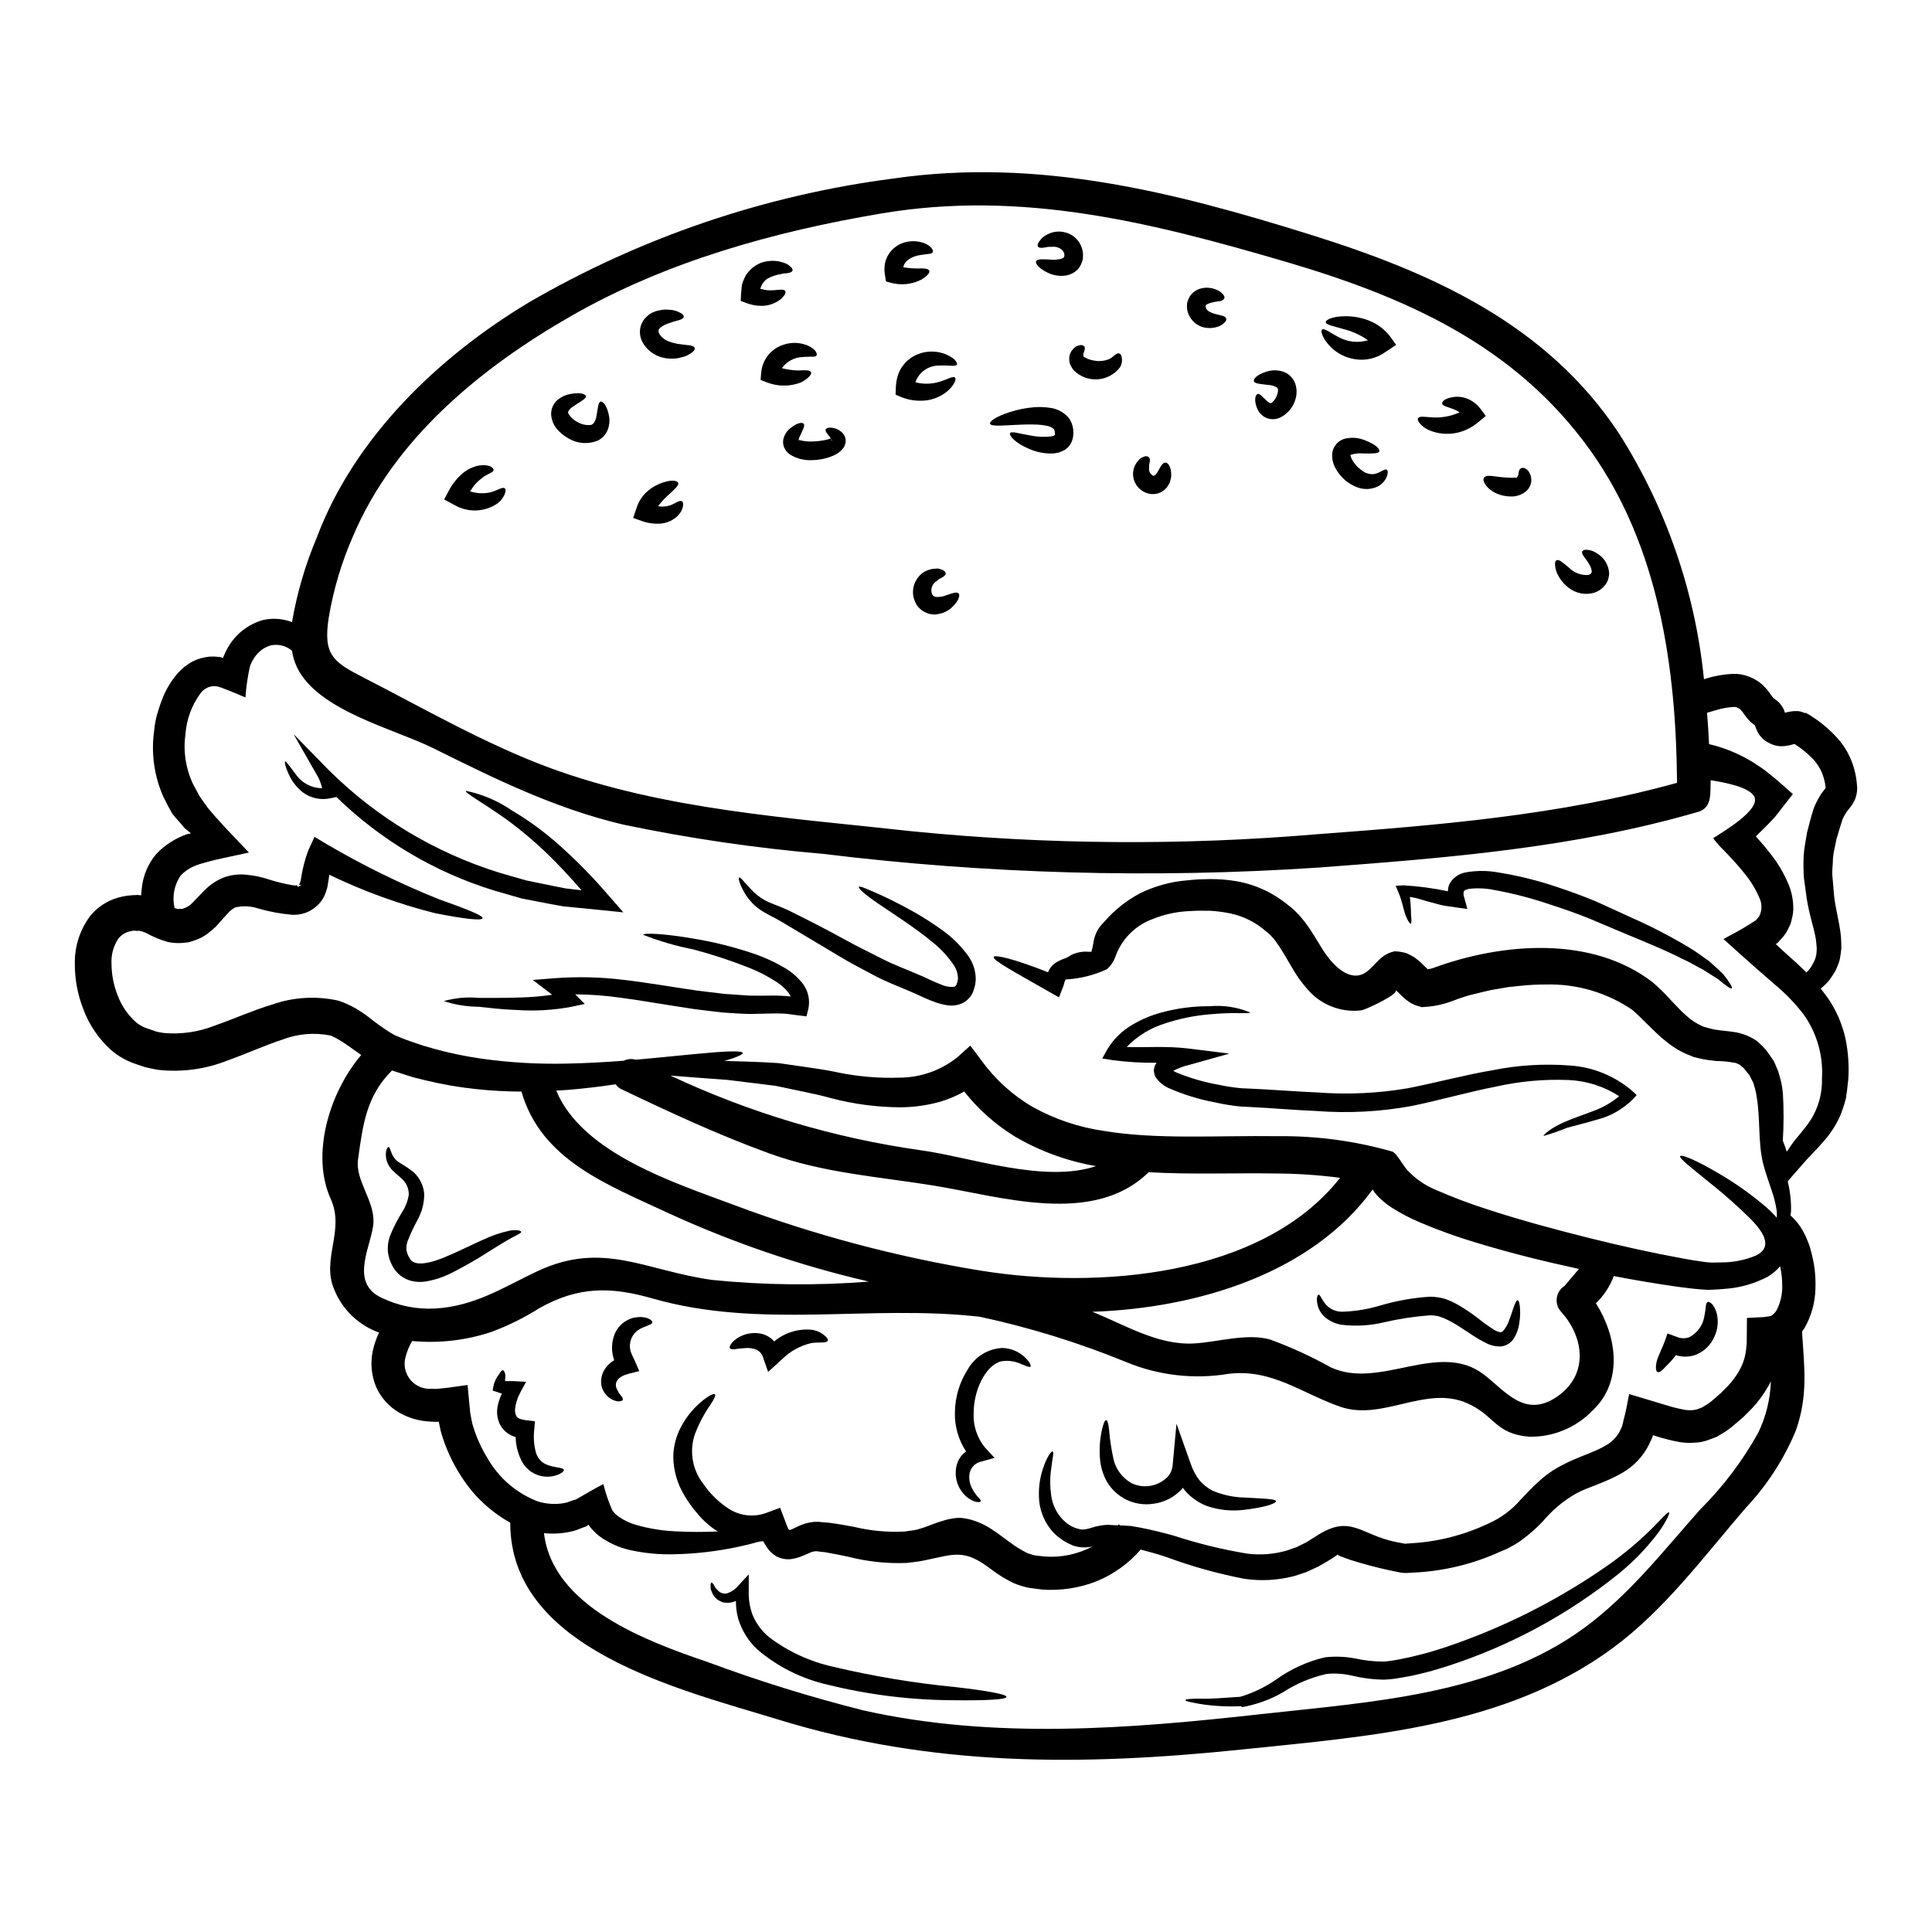 <?xml version="1.0" encoding="UTF-8"?>
<!-- Uploaded to: SVG Repo, www.svgrepo.com, Generator: SVG Repo Mixer Tools -->
<svg fill="#000000" width="800px" height="800px" version="1.1" viewBox="144 144 512 512" xmlns="http://www.w3.org/2000/svg">
 <g>
  <path d="m180.48 390.67-0.031 0.09-0.297-0.09-0.613-0.027c-0.281-0.016-0.559 0.023-0.824 0.117-1.316 0.227-2.504 0.926-3.344 1.969-1.32 1.98-1.957 4.34-1.82 6.719 0.016 2.894 0.582 5.766 1.676 8.449 0.988 2.625 2.586 4.977 4.664 6.863 0.879 0.797 1.922 1.398 3.051 1.762l2.582 0.883c0.758 0.203 1.285 0.203 1.938 0.355v-0.004c4.625 0.402 9.277-0.285 13.582-2.012 4.75-1.645 9.652-3.871 15.02-5.512h0.004c5.641-1.988 11.73-2.352 17.574-1.055 1.617 0.52 3.172 1.219 4.637 2.082l1.852 1.145 1.613 1.18-0.004 0.004c1.77 1.414 3.609 2.734 5.512 3.961l1.262 0.734c0.395 0.203 0.852 0.352 1.258 0.527 0.703 0.355 2.055 0.789 3.082 1.18 1.086 0.355 2.199 0.73 3.285 1.113l3.051 0.883h0.004c4.031 1.102 8.129 1.953 12.266 2.551 7.59 1.07 15.254 1.512 22.914 1.324 5.367-0.117 10.387-0.395 14.957-0.762v-0.004c0.969-0.473 2.078-0.566 3.109-0.262 6.133-0.527 11.441-1.113 15.695-1.496 8.039-0.789 12.555-0.969 12.676-0.297 0.086 0.414-1.613 1.18-4.867 2.141h1.082c4.019 0.117 8.477 0.234 13.352 0.559 2.406 0.355 4.93 0.703 7.539 1.086 2.609 0.383 5.434 0.789 7.981 1.352 5.41 1.125 10.934 1.598 16.457 1.41 5.582-0.012 10.992-1.914 15.352-5.402l3.438-3.082 2.906 3.871-0.004 0.004c3.633 5.035 8.281 9.254 13.645 12.383 5.863 3.254 12.277 5.406 18.914 6.352 13.996 2.316 29.602 1.18 46.094 1.383h0.004c10.23-0.105 20.426 1.266 30.262 4.078 1.117 0.352 3.023 3.938 3.992 4.93v-0.004c2.074 2.227 4.594 3.984 7.394 5.164 4.488 1.961 9.07 3.695 13.73 5.195 9.273 3.019 18.398 5.457 27.082 7.629 8.688 2.172 17.016 3.992 24.703 5.398 1.938 0.352 3.812 0.672 5.606 0.91l1.289 0.145c0.086 0 0.352 0.027 0.441 0.027l0.703 0.031c0.879 0 1.699-0.031 2.551-0.059l0.004 0.004c3.051-0.027 6.07-0.645 8.891-1.82 5.047-2.465 1.23-6.988-1.527-9.801-3.152-3.113-6.461-6.059-9.914-8.832-5.723-4.664-8.949-7.129-8.66-7.688 0.293-0.559 4.199 0.969 10.652 4.812v0.004c3.996 2.356 7.793 5.035 11.355 8.008 1.137 0.93 2.207 1.938 3.199 3.019 0.145 0.148 0.266 0.297 0.395 0.441 0.059-0.586 0.059-1.176 0-1.762-0.27-1.859-0.723-3.688-1.352-5.457-0.676-2.109-1.496-4.191-2.258-7.129-1.383-5.606-0.703-11.852-1.703-17.633h-0.004c-0.086-0.695-0.215-1.379-0.395-2.055-0.176-0.555-0.324-1.113-0.5-1.699-0.352-0.672-0.703-1.379-1.055-2.082l-0.086-0.09-0.176-0.203-0.324-0.395-0.645-0.824c-0.395-0.559-0.883-0.73-1.289-1.18v-0.004c-0.211-0.109-0.426-0.207-0.648-0.289-0.203-0.148-0.449-0.23-0.703-0.238-1.605-0.301-3.238-0.457-4.871-0.473-1.113-0.145-2.523-0.266-3.461-0.469l-1.438-0.324-0.703-0.176c-0.059 0-0.441-0.113-0.441-0.113l-0.117-0.031-0.203-0.117-0.441-0.172h-0.004c-2.32-0.867-4.484-2.117-6.394-3.699-0.914-0.699-1.785-1.453-2.609-2.258-0.852-0.789-1.613-1.574-2.363-2.289-1.496-1.527-2.992-2.965-4.137-3.938-6.723-4.562-14.707-6.902-22.828-6.691-2.195-0.008-4.391 0.102-6.574 0.328l-3.375 0.352-3.258 0.559c-2.082 0.293-4.633 1.055-6.984 1.574-1.055 0.324-1.879 0.559-3.019 0.969-1.141 0.41-2.258 0.883-3.844 1.324l0.004-0.004c-1.75 0.488-3.555 0.773-5.371 0.852l-0.441 0.059-0.527-0.148 0.004-0.004c-0.93-0.23-1.82-0.594-2.644-1.082-0.551-0.352-1.078-0.746-1.574-1.18-0.789-0.73-1.348-1.289-1.848-1.785l-0.395-0.395c1.113 1.086-7.981 5.25-9.055 5.43l0.004-0.004c-4.879 0.594-9.77-1.059-13.289-4.488-1.918-1.977-3.586-4.184-4.961-6.57-1.258-2.113-2.363-4.082-3.465-5.75l-0.82-1.203-0.676-0.91-1.113-1.203-0.938-0.762 0.004-0.004c-2.684-2.387-5.938-4.031-9.449-4.777-1.77-0.371-3.562-0.609-5.367-0.711-0.91 0-1.789 0-2.699-0.027-0.91-0.027-1.969 0.086-2.934 0.117-3.293 0.141-6.539 0.844-9.598 2.082-4.719 1.711-8.398 5.477-10 10.234-0.457 1.168-1.18 2.215-2.113 3.051-3.394 1.59-7.059 2.516-10.801 2.727-0.086 0-0.113 0.031-0.113 0.031-0.059-0.059-0.117 0.172-0.207 0.266h-0.004c-0.172 0.418-0.301 0.848-0.391 1.293l-1.23 3.168-2.164-1.223c-9.742-5.578-15.52-8.629-15.137-9.504 0.297-0.648 5.547 0.555 14.406 4.078 0.398-1.047 1.117-1.938 2.055-2.555 0.812-0.492 1.68-0.887 2.582-1.18 0.484-0.207 0.945-0.465 1.375-0.766l0.145-0.086 0.176-0.09h0.004c1.355-0.617 2.844-0.875 4.328-0.762 0.316 0.031 0.633 0.02 0.941-0.031-0.02-0.043-0.047-0.086-0.078-0.125v-0.031c0-0.117 0.059-0.145 0.117-0.438 0.148-0.395 0.234-1.117 0.395-1.91 0.172-1.18 0.574-2.316 1.18-3.344 0.203-0.352 0.613-0.852 0.762-1.055l0.395-0.441 0.824-0.91c2.609-2.941 5.731-5.387 9.211-7.223 3.859-1.887 8.039-3.043 12.324-3.402 0.996-0.086 1.938-0.203 3.019-0.266l3.344-0.086c2.32-0.004 4.637 0.191 6.926 0.586 5.012 0.895 9.703 3.078 13.613 6.336l0.762 0.586 0.395 0.324 0.176 0.145 0.324 0.324 1.199 1.203 1.441 1.73 1.145 1.555c1.406 2.082 2.578 4.137 3.754 5.984 1.879 2.965 5.922 7.894 10.031 6.606 3.312-1.059 4.434-5.223 8.801-6.191l0.234-0.059 0.293 0.027h0.004c0.957 0.062 1.902 0.23 2.82 0.5 0.691 0.316 1.367 0.672 2.023 1.055l1.41 1.086 0.996 0.969c0.473 0.441 0.855 0.824 1.145 1.117h-0.004c0.543-0.035 1.074-0.156 1.574-0.352 18.426-6.75 42.117-8.539 58.09 3.844h0.004c1.789 1.551 3.477 3.215 5.047 4.988 0.734 0.789 1.441 1.496 2.086 2.168 0.672 0.734 1.348 1.289 1.996 1.883 1.16 1.035 2.477 1.883 3.898 2.519l0.23 0.113 0.117 0.059c0.059 0.031 0.531 0.145 0.531 0.145l1.438 0.395 0.004 0.004c0.75 0.191 1.516 0.328 2.285 0.414 0.969 0.117 1.91 0.23 2.848 0.324l1.645 0.23c0.613 0.117 1.258 0.328 1.879 0.5h-0.004c1.273 0.418 2.481 1.02 3.578 1.789 0.934 0.785 1.801 1.648 2.582 2.582l0.941 1.32 0.438 0.645 0.234 0.355 0.117 0.145c0.031 0.059 0.266 0.441 0.266 0.441 0.395 0.879 0.703 1.672 1.059 2.465 0.32 0.996 0.613 2.141 0.879 3.195 0.18 0.941 0.312 1.891 0.395 2.848 0.238 4.144 0.23 8.297-0.027 12.438 0.113 0.324 0.266 0.672 0.395 1.027 0.266 0.672 0.469 1.289 0.645 1.879 0.527-0.672 1.027-1.555 1.523-2.199l0.355-0.5c0.145-0.172 0.117-0.172 0.586-0.73 0.762-0.883 1.496-1.758 2.172-2.668v-0.004c3.16-3.684 4.832-8.414 4.691-13.266 0.387-6.051-1.32-12.047-4.84-16.988-2.207-2.879-4.727-5.504-7.512-7.832-1.523-1.324-3.082-2.699-4.695-4.078-1.438-1.262-2.875-2.555-4.328-3.844-1.555-1.41-3.148-2.812-4.723-4.25 2.363-1.262 4.84-2.555 6.953-3.938l1.672-1.055c0.141-0.148 0.273-0.305 0.395-0.469 0.262-0.25 0.473-0.547 0.617-0.883 0.629-1.523 0.566-3.246-0.18-4.723-1-2.297-2.324-4.441-3.934-6.367-0.852-1.082-1.758-2.168-2.754-3.223l-0.395-0.441-0.73-0.789-1.496-1.574h-0.004c-1.051-1-2.012-2.09-2.875-3.254 2.258-1.5 12.473-7.363 10.945-10.914-1.203-2.789-8.801-3.992-11.59-4.461-0.203 3.078 0.559 7.246-3.312 8.387-32.949 9.598-66.863 12.238-100.9 14.789h-0.004c-43.727 2.891-87.625 1.664-131.12-3.664-17.766-1.508-35.422-4.094-52.871-7.746-18.219-4.328-33.711-12-50.383-20.273-10.328-5.117-30.66-9.945-36.09-21.48-0.629-1.359-1.066-2.801-1.289-4.281-0.441-0.41-0.945-0.75-1.496-0.996-1.367-0.633-2.914-0.773-4.371-0.395-1.605 0.535-2.996 1.574-3.961 2.961-0.273 0.387-0.52 0.789-0.738 1.203-0.125 0.219-0.23 0.445-0.316 0.68l-0.148 0.324v-0.004c-0.07 0.184-0.129 0.367-0.176 0.555-0.566 2.641-0.949 5.316-1.145 8.012-1.82-0.762-3.637-1.574-5.664-2.316v-0.004c-0.508-0.227-1.035-0.41-1.574-0.555-0.473-0.117-0.324-0.059-0.473-0.059l-0.23-0.031c-0.293-0.043-0.59-0.043-0.883 0-1.219 0.184-2.312 0.84-3.051 1.824-2.352 3.191-3.746 6.984-4.019 10.941-0.625 4.473 0.07 9.031 1.996 13.113 0.555 1.055 1.141 2.141 1.727 3.227 0.734 1.055 1.469 2.113 2.231 3.148l0.645 0.762 0.938 1.113c1 1.086 1.996 2.199 2.996 3.312 2.082 2.203 4.164 4.406 6.297 6.633-2.41 0.527-4.812 1.027-7.219 1.555-1.289 0.266-2.496 0.559-3.641 0.883l-1.758 0.496-0.441 0.117-0.438 0.176-0.355 0.117 0.004 0.008c-1.633 0.57-3.102 1.527-4.281 2.785-1.695 2.516-2.266 5.617-1.574 8.57 0.109 0.031 0.219 0.07 0.324 0.117 0.293-0.09-0.059 0.23 1.027 0.113l0.758-0.027h0.004c0.043-0.023 0.094-0.043 0.145-0.059l0.234-0.086c0.852-0.289 1.617-0.785 2.234-1.441 1.055-1.086 2.109-2.168 3.148-3.254 1.473-1.523 3.254-2.715 5.223-3.492 1.984-0.703 4.102-0.934 6.191-0.672 1.66 0.168 3.301 0.492 4.898 0.969 2.367 0.785 4.789 1.395 7.246 1.812h0.5c-0.031-0.027-0.176 0.09-0.09 0.117l0.473-0.172 0.23 0.203 0.117 0.266h0.004c0.145-0.098 0.305-0.176 0.469-0.234l0.531-0.266-0.59-0.027c0-0.059-0.145-0.09-0.145-0.117 0.203-0.117 0.297-0.266 0.531-1.262l-0.004-0.004c0.383-2.672 1.051-5.301 1.992-7.832l1.645-3.519 3.168 1.906h0.004c9.562 5.621 19.539 10.516 29.836 14.641 7.512 2.668 11.68 4.328 11.5 5.019-0.176 0.688-4.637 0.23-12.496-1.324v0.004c-9.691-2.438-19.113-5.859-28.109-10.211-0.117 0.91-0.266 1.879-0.469 3.082-0.203 0.918-0.508 1.816-0.91 2.668-0.504 1.047-1.238 1.969-2.141 2.699-0.449 0.387-0.93 0.73-1.441 1.027l-0.086 0.059c-0.086 0.055-0.352 0.172-0.352 0.172l-0.117 0.059-0.203 0.086-0.473 0.207v0.004c-0.66 0.227-1.336 0.391-2.023 0.496-0.516 0.051-1.035 0.07-1.555 0.059-3.066-0.254-6.098-0.816-9.051-1.668-1.922-0.641-3.977-0.754-5.957-0.328l-0.297 0.117v0.004c-0.719 0.414-1.363 0.945-1.902 1.574-1 1.113-2.055 2.258-3.082 3.434v-0.004c-0.75 0.711-1.539 1.375-2.363 1.996-0.957 0.699-2.019 1.242-3.148 1.613l-0.91 0.293-0.441 0.148-0.23 0.059-0.117 0.027-0.031 0.027s-0.117 0-0.586 0.059l-1.18 0.117-0.004 0.004c-1.238 0.078-2.481-0.008-3.695-0.266-1.867-0.52-3.668-1.25-5.371-2.172-0.812-0.457-1.711-0.746-2.637-0.852zm79.789 130.09c-0.027 0-0.027-0.031-0.027-0.031-0.016 0.02-0.035 0.027-0.059 0.031-0.09 0 0.086 0-0.234 0.027-0.66 0.027-1.316 0.008-1.969-0.059-2.848-0.125-5.621-0.918-8.102-2.316-2.781-1.594-4.977-4.043-6.25-6.984-1.207-2.965-1.504-6.223-0.852-9.359 0.367-1.699 0.93-3.356 1.676-4.926-5.414-1.93-9.738-6.086-11.883-11.414-3.465-8.012 2.879-15.637-0.91-23.969-5.34-11.766-0.395-28.227 8.07-38.18-1.23-0.855-2.406-1.672-3.461-2.438l-1.41-0.969-1.289-0.762-0.004-0.004c-0.332-0.219-0.688-0.402-1.059-0.559l-0.438-0.203h0.004c-0.184-0.133-0.395-0.215-0.621-0.238-4.188-0.824-8.523-0.453-12.512 1.066-4.547 1.469-9.301 3.668-14.668 5.578-5.836 2.324-12.156 3.168-18.398 2.465-1.18-0.234-2.465-0.441-3.492-0.734l-2.613-0.879c-2.324-0.797-4.477-2.031-6.336-3.637-3.273-2.949-5.789-6.644-7.332-10.77-1.527-3.867-2.293-7.992-2.266-12.148-0.082-4.543 1.355-8.984 4.082-12.617 1.586-1.934 3.637-3.438 5.957-4.371 1.652-0.633 3.394-1.012 5.164-1.117l0.617-0.027h0.293l0.176-0.027h0.5c0.262 0.043 0.523 0.07 0.785 0.086 0.023-0.551 0.07-1.098 0.148-1.645 0.285-3.449 1.648-6.727 3.902-9.355 2.246-2.34 5.012-4.121 8.07-5.195l1.082-0.234-1.82-1.496c-0.91-1.289-2.363-2.609-3.254-3.902-0.789-1.383-1.496-2.816-2.199-4.195-2.492-5.562-3.348-11.719-2.465-17.75 0.117-1.41 0.371-2.805 0.762-4.164 0.395-1.324 0.789-2.613 1.289-3.871v-0.004c0.988-2.652 2.457-5.098 4.332-7.219 1.059-1.137 2.285-2.106 3.637-2.875 1.445-0.742 3.019-1.199 4.637-1.352 0.77-0.051 1.547-0.031 2.316 0.059l0.789 0.117s0.059 0 0.059 0.027c0.137 0.047 0.266 0.109 0.391 0.18 0.074-0.23 0.164-0.457 0.266-0.676l0.441-0.969c0.168-0.383 0.363-0.758 0.586-1.113 2.039-3.613 5.441-6.262 9.445-7.356 2.527-0.543 5.156-0.34 7.57 0.586 1.324-7.734 3.539-15.289 6.602-22.512 9.973-26.492 32.273-47.883 56.129-62.188l-0.004-0.004c29.742-17.285 62.633-28.461 96.75-32.871 38.23-5.512 74.023 3.523 110.26 14.848 32.188 10.035 62.82 23.68 82.008 52.871 12.434 19.617 20.117 41.871 22.434 64.988 0.324-0.086 0.645-0.203 0.941-0.293 2.129-0.629 4.324-1.004 6.543-1.117 1.473-0.082 2.949 0.148 4.328 0.676 1.355 0.488 2.602 1.234 3.668 2.199 0.891 0.816 1.668 1.742 2.32 2.758 0.266 0.32 0.352 0.469 0.5 0.645 0.117 0.059 0.059 0.145 0.266 0.266l-0.004-0.004c1.406 0.844 2.445 2.184 2.906 3.758l0.086-0.031c0.445-0.121 0.895-0.219 1.352-0.293 0.566-0.109 1.148-0.148 1.73-0.117 0.574 0 1.145 0.117 1.672 0.352l0.395 0.148 0.113 0.027c0.031-0.059-0.027 0.117 0.059-0.086l0.059 0.027 0.203 0.086 0.734 0.395 1.289 0.852 0.008-0.004c0.293 0.18 0.578 0.375 0.848 0.586 0.582 0.398 1.141 0.832 1.676 1.293 1.098 0.887 2.137 1.848 3.109 2.875 2.059 2.117 3.629 4.664 4.602 7.453 0.438 1.281 0.762 2.598 0.969 3.938 0.117 0.73 0.176 1.613 0.234 2.406l0.004-0.004c0 1.035-0.188 2.059-0.559 3.023-0.406 0.902-0.934 1.742-1.574 2.492-0.273 0.301-0.52 0.625-0.734 0.969-0.402 0.59-0.75 1.219-1.027 1.875-0.559 1.703-1.113 3.582-1.613 5.281-0.297 1.699-0.789 3.375-0.91 5.019 0 1.641-0.297 3.148-0.148 4.781 0.145 1.633 0.297 3.148 0.395 4.633l0.027 0.27c0.297 3.402 1.496 7.305 1.852 11.207 0.059 1 0.086 2.027 0.086 2.996-0.09 1.031-0.234 2.059-0.441 3.078-0.301 0.996-0.684 1.969-1.141 2.902-0.5 0.762-0.91 1.496-1.438 2.231v0.004c-0.723 0.895-1.539 1.711-2.438 2.43 0.613 0.762 1.203 1.574 1.785 2.363h0.004c2.324 3.34 3.961 7.109 4.812 11.09 0.699 3.484 0.938 7.047 0.703 10.594-0.145 1.672-0.395 3.375-0.613 4.988v-0.004c-0.406 1.59-0.914 3.148-1.527 4.668-1.199 2.676-2.836 5.137-4.84 7.277-0.852 1.027-1.699 1.879-2.496 2.699-0.293 0.324-1.082 1.145-1.699 1.82l-1.82 2.082c-1.086 1.203-2.086 2.363-3.055 3.523v-0.004c0.629 2.535 0.926 5.137 0.883 7.746-0.02 0.434-0.07 0.863-0.145 1.293 1.359 1.184 2.492 2.606 3.344 4.195 0.461 0.809 0.855 1.652 1.18 2.523 0.363 0.82 0.648 1.676 0.852 2.551 0.949 3.285 1.363 6.703 1.23 10.121-0.078 3.648-1.066 7.219-2.871 10.387-0.203 0.324-0.441 0.672-0.676 0.996 0.586 9.566 1.645 16.844-1.641 26.23h-0.004c-3.148 7.566-7.641 14.5-13.262 20.469-11.059 12.82-21.566 27.109-35.324 37.203-28.371 20.832-64.078 23.297-97.969 26.816-42.539 4.406-82.238 4.695-123.34-7.977-25.789-7.922-70.848-18.543-70.801-52.109v-0.004c-5.324-2.953-9.812-7.203-13.047-12.359-2.34-3.606-4.129-7.543-5.312-11.676-0.199-0.91-0.402-1.793-0.594-2.731zm367.54-167.95c0-0.059 0.027 0 0-0.145l-0.117-0.883c-0.16-0.887-0.395-1.762-0.703-2.609-0.633-1.629-1.602-3.102-2.844-4.328-0.715-0.738-1.48-1.422-2.289-2.055-0.422-0.348-0.863-0.668-1.32-0.969-0.215-0.168-0.441-0.328-0.676-0.469l-0.297-0.203v0.027h-0.027 0.004c-0.137 0.012-0.27 0.043-0.395 0.09-0.812 0.246-1.648 0.402-2.496 0.469-1.375 0.109-2.75-0.207-3.938-0.91-0.633-0.285-1.211-0.684-1.699-1.18-0.434-0.438-0.809-0.93-1.113-1.469-0.328-0.625-0.613-1.273-0.855-1.938-0.055-0.176-0.027-0.059-0.055-0.086-0.609-0.402-1.164-0.887-1.645-1.438-0.441-0.5-0.852-1.059-1.113-1.41v0.004c-0.297-0.484-0.652-0.93-1.055-1.324-0.277-0.234-0.598-0.414-0.941-0.527-0.203-0.145-0.293-0.059-0.395-0.086-0.215-0.035-0.43-0.035-0.645 0-1.492 0.105-2.969 0.379-4.402 0.816-0.789 0.234-1.574 0.473-2.406 0.703 0.23 2.754 0.395 5.512 0.527 8.305l0.004 0.004c2.324 0.535 4.594 1.293 6.777 2.258 1.676 0.742 3.305 1.598 4.867 2.551l2.258 1.496c0.395 0.234 0.703 0.531 1.086 0.789l1.527 1.23c1.258 0.969 2.406 2.023 3.578 3.051l1.73 1.527c0.117 0.145 0.395 0.266 0.352 0.395l-0.352 0.441-0.734 0.91c-0.938 1.23-1.875 2.438-2.812 3.637v-0.004c-0.77 0.992-1.605 1.934-2.496 2.82-1.113 1.086-2.199 2.172-3.281 3.254l-0.117 0.09 0.059 0.059 0.496 0.555c1.086 1.203 2.141 2.465 3.148 3.758v0.004c2.137 2.617 3.859 5.543 5.117 8.68 0.695 1.789 1.074 3.684 1.113 5.602 0.043 1.039-0.078 2.078-0.352 3.082-0.105 0.516-0.234 1.027-0.391 1.527l-0.676 1.41h-0.004c-0.441 0.898-1.027 1.723-1.73 2.438l-0.938 1.055-0.148 0.117c-0.266 0.203-0.266 0.172-0.395 0.203-0.027 0.059 0.059 0.086 0.09 0.145l0.469 0.441c1.574 1.469 3.148 2.875 4.695 4.254 0.969 0.879 1.906 1.82 2.848 2.727v0.004c0.531-0.48 0.992-1.035 1.375-1.641 0.297-0.473 0.527-1.059 0.824-1.574 0.207-0.48 0.352-0.984 0.441-1.496 0.07-0.594 0.109-1.191 0.117-1.793-0.059-0.703-0.148-1.41-0.207-2.113-0.441-3.023-1.73-6.336-2.465-11.059-0.234-1.727-0.469-3.519-0.73-5.367l-0.004-0.004c-0.137-1.973-0.156-3.949-0.059-5.926 0.117-2.051 0.586-4.078 0.91-6.191 0.527-2.051 1.027-4.047 1.73-6.246 0.496-1.281 1.117-2.508 1.852-3.668 0.395-0.645 0.789-1.059 1.18-1.613 0.07-0.051 0.125-0.121 0.156-0.203zm-11.5 132.32c0.031-1.871-0.156-3.742-0.559-5.57-0.93 1.105-2.039 2.051-3.285 2.785-3.562 1.875-7.484 2.973-11.5 3.227-0.969 0.086-2.023 0.176-3.019 0.203l-0.707 0.027-0.004 0.004c-0.32 0.016-0.645 0.016-0.965 0l-1.574-0.113c-2.023-0.148-4.019-0.414-6.016-0.676-5.488-0.762-11.152-1.73-17.02-2.848-1.008 2.731-2.625 5.199-4.723 7.219 5.461 8.57 7.336 20.598-0.789 28.312v-0.004c-4.418 4.648-10.602 7.207-17.016 7.043-9.055-0.82-8.98-5.691-16.402-8.918-10.973-4.754-22.387 4.812-33.48 1-10.355-3.582-18.105-10.125-29.66-8.746-9.191 1.527-18.625 0.434-27.227-3.148-12.516-5.121-25.453-9.129-38.672-11.969-29.16-3.344-58 3.375-86.727-4.84-11.02-3.168-19.629-3.258-29.914 2.492v-0.004c-4.039 2.562-8.34 4.699-12.824 6.367-6.758 2.25-13.914 3.066-21.004 2.406-0.809 1.375-1.41 2.859-1.793 4.406-0.531 2.102-0.004 4.336 1.418 5.977 1.422 1.645 3.555 2.488 5.715 2.262 0.391 0.066 0.785 0.078 1.18 0.035l2.965-0.297 3.082-0.441 1.527-0.203 0.395-0.059c0.148-0.027 0.266-0.027 0.234 0.145l0.059 0.762c0.203 2.086 0.355 4.051 0.586 6.191l0.117 0.824c0.059 0.293 0.059 0.266 0.086 0.395l0.117 0.645 0.266 1.262c0.922 3.281 2.309 6.414 4.109 9.301 2.984 5.164 7.641 9.148 13.203 11.293 2.293 0.715 4.723 0.867 7.086 0.445 0.559-0.113 1.109-0.281 1.641-0.5l0.789-0.266 0.395-0.117 0.203-0.059 0.703-0.395c2.258-1.262 4.606-2.699 6.602-3.699 0.555 2.301 1.312 4.551 2.258 6.719 0.082 0.266 0.234 0.5 0.441 0.68l0.395 0.441c0.281 0.273 0.586 0.527 0.906 0.758 1.445 1.02 3.055 1.785 4.758 2.258 3.375 0.953 6.848 1.516 10.355 1.676 3.742 0.199 7.492 0.211 11.234 0.031-0.125-0.059-0.242-0.129-0.352-0.211-1.012-0.625-1.953-1.352-2.816-2.168-0.82-0.719-1.574-1.512-2.258-2.359-1.301-1.496-2.461-3.106-3.465-4.812-1.848-3.047-2.859-6.531-2.934-10.094 0.012-2.797 0.707-5.547 2.023-8.012 1.52-2.906 3.656-5.441 6.269-7.426 1.613-1.203 2.523-1.527 2.754-1.262s-0.117 1.145-1.18 2.731c-1.648 2.359-3.008 4.91-4.047 7.594-1.641 4.504-0.852 9.531 2.082 13.32 1.852 2.738 4.25 5.066 7.039 6.836 3.031 1.836 6.746 2.141 10.035 0.824l3.344-1.23 1.352 3.578v-0.004c0.211 0.621 0.457 1.23 0.73 1.824 0.176 0.352 0.207 0.324 0.355 0.438 0.145 0.051 0.305 0.039 0.441-0.027 0.586-0.293 1.203-0.586 1.848-0.883h-0.004c1.344-0.66 2.797-1.066 4.289-1.199 0.723-0.043 1.449-0.016 2.168 0.086l1.758 0.145c2.316 0.297 4.609 0.703 6.867 1.145h0.004c4.32 1.027 8.766 1.426 13.199 1.184 1.027-0.176 2.363-0.293 3.227-0.496 1.09-0.289 2.156-0.645 3.203-1.059 1.18-0.469 2.551-0.969 4.106-1.41 0.871-0.27 1.766-0.457 2.672-0.555 0.562-0.094 1.133-0.125 1.699-0.09 0.68 0.062 1.355 0.172 2.023 0.32 0.051-0.004 0.105 0.008 0.148 0.031 2.203 0.562 4.289 1.504 6.16 2.789 0.938 0.613 1.789 1.203 2.582 1.82 0.793 0.613 1.555 1.145 2.363 1.73 1.359 1.012 2.809 1.895 4.328 2.641 0.703 0.203 1.203 0.441 1.996 0.613 0.883 0.09 1.758 0.203 2.641 0.297 4.394 0.316 8.789-0.621 12.676-2.703-1.043 0.277-2.125 0.355-3.199 0.238-0.738-0.086-1.469-0.254-2.172-0.5-0.586-0.266-1.145-0.559-1.703-0.824-1.016-0.594-1.969-1.293-2.844-2.082-2.742-2.68-4.301-6.348-4.328-10.18-0.074-2.418 0.273-4.832 1.027-7.129 1.141-3.519 2.316-4.781 2.609-4.664 0.395 0.176-0.059 1.727-0.469 5.117-0.258 2.113-0.238 4.254 0.059 6.367 0.324 2.836 1.707 5.445 3.875 7.305 1.227 1.031 2.719 1.695 4.309 1.91 0.875-0.031 1.734-0.199 2.555-0.5 1.371-0.434 2.789-0.691 4.223-0.766 0.703 0.027 1.383 0.086 2.086 0.117v0.004c0.215 0.023 0.43 0.031 0.648 0.027 0.086-0.082 0.16-0.172 0.23-0.266l0.395 0.297h0.645c0.73 0.059 1.496 0.113 2.258 0.145 0.73 0.145 1.496 0.266 2.258 0.395 2.879 0.559 5.781 1.258 8.859 2.109h0.004c6.402 2.098 12.953 3.707 19.602 4.812 3.488 0.441 7.031 0.176 10.414-0.785 0.852-0.297 1.73-0.617 2.613-0.91 0.82-0.414 1.668-0.824 2.519-1.23 0.855-0.473 1.672-1.059 2.496-1.555 0 0 0.617-0.395 0.645-0.414 8.832-5.547 11.328-0.117 20.629 1.789 0.82 0.145 1.609 0.293 2.434 0.469 0.234 0.031 0.203 0 0.234 0l0.395-0.027 1.23-0.09c7.074-0.422 13.996-2.203 20.395-5.25 3.258-1.445 6.152-3.598 8.477-6.301 1.41-1.465 2.848-3.078 4.664-4.691 1.824-1.715 3.879-3.172 6.102-4.328 4.371-2.363 8.922-3.543 11.945-5.43 1.414-0.812 2.59-1.988 3.402-3.402 0.234-0.324 0.355-0.762 0.559-1.113l0.145-0.297 0.059-0.145 0.086-0.352 0.355-1.5c0.527-1.758 0.969-4.367 1.438-6.719 3.227 0.969 6.516 1.938 9.801 2.938 1.621 0.523 3.277 0.934 4.953 1.23 0.66 0.117 1.332 0.145 2 0.086 0.594-0.031 1.18-0.164 1.73-0.391 0.266-0.113 0.559-0.203 0.852-0.324l0.941-0.586h-0.004c0.699-0.391 1.348-0.863 1.938-1.406l1.996-1.73 1.969-1.969h-0.004c1.168-1.23 2.184-2.602 3.023-4.078 0.797-1.395 1.352-2.91 1.645-4.488 0.09-0.414 0.117-0.855 0.176-1.262l0.059-0.645c0.078-0.391 0.105-0.785 0.086-1.18 0.031-2.113 0.059-4.223 0.059-6.367l4.434-0.23 1.23-0.176 0.297-0.031 0.145-0.059c0.117-0.055 0.293 0 0.395-0.113v-0.008c0.555-0.355 1.016-0.84 1.348-1.41 0.973-1.895 1.488-3.988 1.512-6.117zm-3.023 24.938v0.004c-0.219 0.496-0.473 0.977-0.762 1.438-1.188 2.078-2.613 4.012-4.254 5.754l-2.312 2.316-2.586 2.199h-0.004c-0.895 0.793-1.867 1.488-2.898 2.082-0.531 0.293-1.027 0.645-1.574 0.938l-1.906 0.703v0.004c-1.262 0.508-2.606 0.789-3.965 0.82-1.273 0.102-2.551 0.051-3.812-0.145-2.086-0.367-4.144-0.879-6.16-1.527-0.852-0.266-0.938-0.297-0.938-0.297-0.059 0-0.207 0.414-0.207 0.414l-0.086 0.266c-0.027 0.086-0.145 0.352-0.145 0.352l-0.234 0.5-0.004-0.004c-0.301 0.695-0.645 1.371-1.027 2.023-1.535 2.598-3.703 4.762-6.297 6.297-4.84 2.848-9.156 3.781-12.5 5.633h-0.004c-3.324 1.906-6.285 4.387-8.738 7.336-1.57 1.648-3.269 3.168-5.078 4.547-0.938 0.723-1.926 1.371-2.965 1.938l-1.574 0.852c-0.527 0.234-0.996 0.395-1.496 0.617-7.344 3.379-15.277 5.293-23.355 5.633l-1.438 0.086c-0.312 0.016-0.629 0.016-0.941 0-0.375-0.023-0.746-0.07-1.113-0.145-0.91-0.176-1.82-0.355-2.727-0.559-1.758-0.395-3.492-0.789-5.191-1.258-1.699-0.473-3.344-0.91-5.051-1.469-0.82-0.293-1.672-0.586-2.582-0.941-0.219-0.086-0.434-0.184-0.641-0.293-0.059-0.059-0.117-0.086-0.176-0.145 0.059-0.234-0.148 0.027-0.234 0.059l-0.672 0.496-0.395 0.266-0.762 0.473c-1.055 0.613-2.055 1.258-3.109 1.82l-3.258 1.496c-1.113 0.395-2.258 0.73-3.344 1.086l-0.008-0.004c-4.297 1.094-8.766 1.312-13.145 0.645-6.965-1.352-13.812-3.266-20.465-5.723-2.363-0.789-4.668-1.438-6.867-1.996h-0.004c-3.121 3.613-7.039 6.457-11.441 8.305-4.664 1.871-9.691 2.652-14.699 2.289-1.18-0.145-2.406-0.324-3.578-0.469-1.324-0.293-2.617-0.699-3.875-1.207-2.102-1.008-4.098-2.227-5.953-3.637-7.277-5.547-9.535-4.109-18.016-2.363-1.645 0.355-2.934 0.414-4.371 0.617l-0.004 0.004c-5.195 0.215-10.395-0.328-15.434-1.613-2.227-0.469-4.328-0.91-6.297-1.23l-1.438-0.148v-0.004c-0.324-0.066-0.66-0.105-0.992-0.113-0.594 0.051-1.168 0.207-1.703 0.469l-1.383 0.613-0.395 0.148-0.672 0.266h0.004c-0.434 0.16-0.875 0.293-1.324 0.391-1.703 0.48-3.523 0.27-5.074-0.586-0.723-0.457-1.375-1.023-1.938-1.672-0.484-0.652-0.926-1.34-1.32-2.055-0.047-0.074-0.086-0.152-0.117-0.23-0.395 0.059-0.789 0.086-1.18 0.145-1.496 0.441-3.285 0.883-5.461 1.352-5.512 1.18-11.121 1.84-16.754 1.965-4.051 0.133-8.102-0.254-12.059-1.141-2.5-0.586-4.883-1.598-7.043-2.996-0.617-0.402-1.203-0.855-1.758-1.344-0.297-0.27-0.559-0.559-0.852-0.855-0.234-0.23-0.617-0.672-0.645-0.703-0.199-0.23-0.367-0.484-0.5-0.762-0.117-0.031-0.324 0.203-0.441 0.32-0.016 0.02-0.035 0.027-0.059 0.031l-0.613 0.23-1.203 0.445c-0.801 0.355-1.637 0.617-2.496 0.789-2.312 0.516-4.691 0.648-7.043 0.395 2.316 19.512 27.16 28.633 43.512 34.211 13.473 4.996 27.203 9.254 41.137 12.762 34.562 7.746 70.387 4.898 105.3 1 28.898-3.227 61.379-4.992 85.762-22.883 11.996-8.832 20.797-20.219 30.598-31.25v-0.004c6.102-6.059 11.32-12.949 15.492-20.469 2.047-4.25 3.184-8.879 3.34-13.594zm-24.852-158.62c-0.234-30.512-4.809-62.582-22.914-87.988-19.949-27.945-48.883-40.723-80.98-50.145-35.379-10.355-69.668-19.012-106.86-12.762-28.516 4.809-57.035 12.707-82.262 27.16-23.852 13.641-46.914 32.477-57.887 58.441-3.004 6.848-5.152 14.039-6.394 21.414-1.574 9.945 1.113 11.852 9.098 15.93 15.93 8.188 32.625 17.781 49.41 23.973 30.543 11.238 64.051 13.262 96.176 16.84h-0.004c35.676 3.539 71.605 3.797 107.33 0.762 32.16-2.406 64.141-4.988 95.297-13.613zm-29.781 133.29c1.258-1.496 2.523-2.965 3.785-4.461-8.715-1.879-17.781-4.078-27.199-6.953l0.004 0.004c-5.023-1.496-9.957-3.269-14.785-5.312-2.656-1.105-5.207-2.441-7.633-3.988-1.496-0.945-2.859-2.09-4.047-3.402-0.324-0.395-0.676-0.855-1.027-1.383-16.02 22.066-46.051 31.426-74.262 32.395 8.629 3.461 17.371 8.918 26.906 8.391 6.219-0.324 14.082-2.816 20.242-1.027h0.004c5.535 2.027 10.902 4.492 16.051 7.367 12.988 6.016 28.547-7.188 40.484 1.852 5.695 4.309 10.801 11.648 19.219 6.074 8.57-5.664 7.629-15.641 1.352-22.625v-0.004c-0.93-0.984-1.363-2.336-1.184-3.676 0.176-1.344 0.949-2.531 2.106-3.238zm-59.516-28.598c-5.508-0.727-11.055-1.109-16.609-1.145-11.383-0.203-22.828 0.324-34.121-0.352-14.641 14.379-39.141 6.453-56.801 3.578-14.957-2.434-29.312-3.312-43.777-8.566-13.383-4.871-26.234-10.828-39.055-16.961l0.004 0.004c-0.652-0.293-1.211-0.762-1.613-1.352-3.871 0.586-7.977 1.086-12.441 1.469-1.082 0.09-2.199 0.145-3.312 0.203 6.836 16.695 31.863 24.617 47.176 30.34 21.203 7.941 43.141 13.77 65.492 17.402 30.48 4.894 74.242 1.812 95.059-24.621zm-111.08-7.305c12.734 1.73 32.668 8.832 46.414 4.195h-0.004c-7.582-1.289-14.867-3.941-21.504-7.832-5.148-3.16-9.695-7.203-13.438-11.941-2.055 1.176-4.242 2.102-6.516 2.754-3.394 0.938-6.894 1.418-10.414 1.438-6.172-0.031-12.312-0.84-18.277-2.406-2.754-0.762-5.195-1.289-7.66-1.789-2.465-0.5-4.809-1-7.086-1.496-4.664-0.559-8.949-1.113-12.793-1.574-6.074-0.441-11.152-0.82-15.109-1.145 21.016 9.875 43.395 16.547 66.387 19.797zm-55.371 34.359c13.82 1.395 27.734 1.543 41.578 0.441-18.32-4.254-36.16-10.348-53.25-18.195-15.875-7.422-33.625-13.965-38.816-32.156-3.922-0.012-7.84-0.219-11.738-0.629-4.566-0.469-9.094-1.246-13.555-2.32l-3.543-0.883-3.285-1.055c-0.789-0.234-1.438-0.441-2.199-0.703-6.746 6.719-7.688 14.113-9.004 23.617-0.734 5.43 4.191 10.629 4.106 16.371-0.086 5.742-6.746 15.934 1.969 20.156h-0.008c4.465 2.195 9.414 3.207 14.379 2.934 10.562-0.617 17.957-5.574 27.16-9.918 17.336-8.109 28.547-0.125 46.207 2.34z"/>
  <path d="m600.66 402.14c1.762 2.258 2.555 3.578 2.289 3.781-0.266 0.203-1.574-0.672-3.543-2.363-1.117-0.703-2.496-1.574-4.082-2.582-1.699-0.852-3.492-1.996-5.691-2.965-4.223-2.168-9.531-4.328-15.43-6.777-2.969-1.258-6.047-2.551-9.246-3.902-3.168-1.258-6.543-2.465-10.004-3.578l0.004 0.004c-4.941-1.695-10-3.012-15.141-3.934-2.133-0.43-4.32-0.516-6.481-0.262-0.883 0.172-1.324 0.469-1.383 0.613-0.16 0.516-0.137 1.074 0.059 1.574l0.852 3.148-2.785-0.395c-1.523-0.234-3.148-0.395-4.461-0.73-1.312-0.34-2.523-0.676-3.695-1-1.172-0.324-2.231-0.703-3.227-0.883-0.395-0.086-0.703-0.145-1.059-0.203 0.09 0.676 0.117 1.289 0.176 1.852 0.09 1.145 0.117 1.996 0.117 2.785 0.148 1.527 0.176 2.406-0.059 2.465-0.234 0.059-0.73-0.613-1.32-2.082-0.586-1.469-0.969-3.961-1.938-6.191l-0.742-1.773 2.027-0.117c3.973 0.219 7.918 0.746 11.809 1.574 0.016-0.664 0.156-1.32 0.414-1.934 0.879-1.602 2.43-2.723 4.223-3.055 2.691-0.496 5.453-0.527 8.156-0.09 5.43 0.84 10.781 2.144 15.992 3.902 3.578 1.18 7.016 2.438 10.328 3.812 3.195 1.469 6.277 2.879 9.215 4.199l-0.004 0.004c5.262 2.312 10.379 4.949 15.316 7.891 2.141 1.23 3.938 2.668 5.547 3.754 1.508 1.316 2.769 2.516 3.766 3.457z"/>
  <path d="m599.13 492.98c0.25 1.777-0.023 3.594-0.785 5.223-0.938 2.223-2.738 3.973-4.988 4.84-1.684 0.617-3.523 0.645-5.223 0.086-0.809 1.066-1.703 2.07-2.668 2.996-0.883 0.969-1.555 1.574-2.082 1.523-0.527-0.051-0.734-1.113-0.355-2.812 0.414-1.574 1.527-3.637 2.141-5.367l0.734-2.086 2.406 0.883v-0.004c1.059 0.477 2.258 0.52 3.348 0.117 2.113-1.078 3.59-3.09 3.988-5.426 0.203-1.055 0.324-1.82 0.395-2.555 0.027-0.73 0.203-1.23 0.527-1.352 0.324-0.117 0.762 0.148 1.262 0.676h0.004c0.711 0.953 1.16 2.074 1.297 3.258z"/>
  <path d="m586.31 544.82c0.234 0.145-0.527 2.055-2.668 5.117-3.125 4.184-6.766 7.957-10.828 11.238-13.406 10.754-28.656 18.984-45.008 24.293-1.41 0.441-2.812 0.883-4.223 1.289-1.41 0.41-2.879 0.73-4.328 1.086-1.453 0.355-2.754 0.527-4.109 0.789-1.473 0.273-2.965 0.441-4.461 0.5-2.809-0.043-5.602-0.395-8.332-1.055-2.211-0.52-4.488-0.68-6.746-0.473-4.133 0.918-8.07 2.566-11.621 4.871-3.367 1.945-7.055 3.281-10.887 3.938l-0.113-0.266c-3.684 0.188-7.379-0.012-11.02-0.59-2.465-0.469-3.812-0.699-3.812-0.996s1.41-0.395 3.938-0.395c2.582 0.113 6.16-0.203 10.594-0.5l-0.008 0.004c3.344-1.004 6.512-2.516 9.387-4.488 3.898-2.82 8.312-4.844 12.992-5.961 2.707-0.324 5.449-0.223 8.125 0.297 2.43 0.535 4.906 0.809 7.394 0.82 0.59-0.016 1.18-0.074 1.762-0.176 0.555-0.09 1.203-0.148 1.906-0.297 1.324-0.293 2.754-0.527 4.051-0.852s2.609-0.672 3.961-0.996c1.324-0.414 2.672-0.824 4.023-1.234l-0.004 0.004c15.82-5.223 30.777-12.758 44.391-22.359 4.094-2.926 7.941-6.184 11.5-9.742 2.504-2.547 3.797-4.098 4.144-3.867z"/>
  <path d="m577.74 434.21-0.996 1.086c-2.688 2.695-6.07 4.594-9.77 5.488-3.051 0.91-5.578 1.496-7.66 2.082-2.043 0.836-4.129 1.562-6.25 2.172-0.145-0.145 1.574-1.996 5.691-3.754 1.996-0.883 4.578-1.73 7.394-2.816v-0.004c2.531-0.902 4.887-2.246 6.957-3.961-3.977-2.574-8.562-4.051-13.293-4.281-6.543-0.273-13.094 0.316-19.484 1.762-6.984 1.352-14.289 3.461-22.211 5.117v-0.004c-8.348 1.535-16.859 1.977-25.32 1.324-4.578-0.176-9.098-0.559-13.438-0.824l-6.543-0.355 0.004 0.004c-2.262-0.215-4.508-0.578-6.719-1.082-4.273-0.789-8.438-2.07-12.41-3.82-1.297-0.586-2.418-1.496-3.262-2.641-0.156-0.227-0.289-0.473-0.395-0.73-0.102-0.328-0.18-0.66-0.23-0.996-0.051-0.676 0.102-1.352 0.438-1.938 0.074-0.141 0.164-0.273 0.266-0.395-3.914 0.051-7.828-0.188-11.707-0.703l-2.695-0.438 1.32-2.363h-0.004c1.656-2.769 4-5.062 6.805-6.656 2.359-1.387 4.898-2.445 7.543-3.152 4.148-1.133 8.43-1.695 12.73-1.672 3.68-0.332 7.387 0.23 10.797 1.645-0.086 0.469-3.938-0.148-10.707 0.496h0.004c-4.055 0.336-8.055 1.152-11.914 2.438-3.836 1.191-7.309 3.328-10.094 6.219 4.871 0.207 10.328-0.324 16.402 0.414l10.797 1.348-10.562 2.969-0.004-0.004c-1.484 0.348-2.922 0.879-4.281 1.574 0.25 0.172 0.512 0.316 0.785 0.441 3.644 1.508 7.445 2.613 11.328 3.289 1.965 0.426 3.953 0.73 5.957 0.906 2.172 0.117 4.328 0.176 6.574 0.324 4.461 0.266 8.918 0.586 13.438 0.789v-0.004c8.051 0.621 16.152 0.246 24.113-1.113 7.719-1.527 15.141-3.543 22.355-4.754h0.004c6.793-1.379 13.746-1.801 20.656-1.258 6.059 0.418 11.824 2.781 16.43 6.746z"/>
  <path d="m570.32 295.02c0.152 0.617 0.152 1.262 0 1.879-0.098 0.691-0.367 1.348-0.785 1.91-0.777 1.121-1.918 1.941-3.227 2.316-2.168 0.582-4.477 0.16-6.301-1.145-1.273-0.887-2.32-2.062-3.051-3.434-0.488-0.852-0.781-1.805-0.848-2.785-0.059-0.703 0.086-1.145 0.395-1.289 0.672-0.324 1.73 0.703 3.227 1.906v-0.004c1.355 1.41 3.269 2.144 5.223 1.996 0.672-0.293 0.762-0.395 0.879-0.824-0.051-0.793-0.324-1.555-0.789-2.199-0.395-0.699-1.027-1.465-1.41-2.023-0.383-0.559-0.469-1.027-0.266-1.289 0.203-0.266 0.645-0.395 1.324-0.324 0.984 0.09 1.918 0.457 2.703 1.055 1.527 0.949 2.59 2.492 2.926 4.254z"/>
  <path d="m549.61 269.91c0.184 0.605 0.246 1.246 0.176 1.875-0.152 0.859-0.566 1.648-1.184 2.262-1.168 1.035-2.691 1.582-4.25 1.523-5.512-0.086-8.102-4.281-6.953-5.117 0.527-0.469 1.469-0.395 2.641-0.234v-0.004c1.418 0.219 2.848 0.352 4.281 0.395 0.703 0.031 1.23-0.086 1.32-0.027 0.059 0.145 0.27 0.145 0.5-0.266l-0.004 0.004c0.074-0.203 0.164-0.398 0.266-0.59 0.008-0.266 0.047-0.527 0.117-0.785 0.059-0.398 0.312-0.738 0.676-0.91 0.379-0.125 0.793-0.059 1.117 0.18 0.234 0.137 0.449 0.305 0.645 0.496 0.258 0.379 0.477 0.777 0.652 1.199z"/>
  <path d="m546.85 491.31c0.035 1.07-0.035 2.144-0.207 3.203-0.184 1.594-0.746 3.125-1.645 4.457-0.77 1.039-1.941 1.711-3.227 1.848-1.18 0.051-2.352-0.168-3.434-0.641-1.812-0.875-3.547-1.895-5.191-3.055-1.645-1.082-3.312-2.199-5.047-3.109h0.004c-0.879-0.453-1.793-0.836-2.731-1.148-0.812-0.207-1.652-0.305-2.496-0.289-4.121 0.309-8.211 0.938-12.234 1.883-3.644 0.852-7.406 1.059-11.121 0.617-1.609-0.254-3.121-0.945-4.367-1.992-0.938-0.812-1.613-1.887-1.938-3.082-0.473-1.938-0.09-2.785 0.172-2.906 0.395-0.117 0.762 0.969 1.574 2.113 1.133 1.598 3.004 2.504 4.961 2.406 3.312-0.125 6.594-0.668 9.77-1.613 4.297-1.281 8.727-2.074 13.203-2.363 1.41-0.008 2.816 0.203 4.168 0.617 1.148 0.406 2.258 0.918 3.312 1.527 1.879 1.094 3.684 2.309 5.398 3.637 1.363 1.105 2.793 2.125 4.285 3.051 0.457 0.262 0.953 0.453 1.469 0.559 0.266 0.027 0.441 0 0.824-0.324l-0.004 0.004c0.715-0.848 1.262-1.824 1.609-2.879 0.414-1.027 0.703-1.996 0.969-2.785 0.531-1.574 0.914-2.496 1.262-2.465 0.352 0.031 0.602 0.961 0.66 2.731z"/>
  <path d="m536.46 252.5 1.289 1.73-1.699 1.41c-0.957 0.859-2.035 1.57-3.199 2.109-3.191 1.543-6.894 1.629-10.152 0.238-0.965-0.414-1.816-1.047-2.492-1.852-0.473-0.613-0.59-1.055-0.395-1.32 0.441-0.645 1.824-0.297 3.812-0.203h0.004c2.449 0.148 4.898-0.305 7.133-1.32 0.027-0.027 0.027-0.027 0.059-0.027-1.996-1.352-4.609-1.41-4.637-2.363 0-0.527 0.703-1.289 2.727-1.641 1.227-0.227 2.492-0.125 3.668 0.289 1.562 0.57 2.918 1.598 3.883 2.949z"/>
  <path d="m512.57 233.4 1.406 1.996-1.906 1.289-0.91 0.586v0.004c-2.352 1.711-5.293 2.398-8.16 1.906-2.203-0.359-4.258-1.336-5.926-2.816-2.668-2.496-3.195-4.723-2.695-5.019 0.613-0.469 2.141 0.883 4.664 2.144h-0.004c2.312 1.188 4.992 1.43 7.481 0.676-1.969-1.387-4.18-2.391-6.516-2.965-2.609-0.789-4.664-1.113-4.664-1.82 0-0.613 1.672-1.527 5.074-1.574 1.977-0.023 3.941 0.293 5.809 0.938 2.539 0.871 4.754 2.496 6.348 4.656z"/>
  <path d="m501.87 264.62v0.027c0.094 0.445 0.262 0.871 0.496 1.262 0.684 1.184 1.641 2.188 2.785 2.934 0.793 0.57 1.754 0.859 2.731 0.82 1.699-0.176 3.019-1.574 3.609-1.18 0.293 0.172 0.352 0.672 0.145 1.523h0.004c-0.43 1.254-1.324 2.293-2.496 2.906-1.902 0.91-4.113 0.91-6.016 0-2.148-0.941-3.93-2.559-5.078-4.606-0.77-1.246-1.117-2.711-0.996-4.168 0.105-0.941 0.504-1.828 1.148-2.523 0.551-0.621 1.262-1.078 2.055-1.32 1.863-0.48 3.832-0.324 5.602 0.441 2.731 1.055 3.844 2.227 3.668 2.875-0.176 0.645-1.996 0.586-4.328 0.559h-0.004c-1.121-0.109-2.25 0.027-3.312 0.391z"/>
  <path d="m487.29 245.79c0.395 1.227 0.422 2.543 0.086 3.785-0.562 2.25-2.102 4.125-4.195 5.117-1.188 0.531-2.539 0.531-3.727 0-0.867-0.418-1.582-1.094-2.055-1.934-1.289-2.641-0.676-4.137-0.145-4.328 0.699-0.266 1.574 1.145 2.875 2.144v-0.004c0.207 0.191 0.484 0.285 0.762 0.262 0.145-0.055 0.086-0.113 0.324-0.262 0.664-0.613 1.137-1.41 1.348-2.289 0.113-0.352 0.156-0.719 0.121-1.086-0.031-0.176-0.113-0.34-0.238-0.469-0.746-0.449-1.594-0.703-2.465-0.73-1.91-0.234-3.543-0.297-3.699-1-0.113-0.613 0.789-1.699 3.316-2.492h0.004c1.676-0.57 3.508-0.473 5.117 0.262 1.219 0.633 2.141 1.719 2.57 3.023z"/>
  <path d="m473.7 540.86c5.074 0.293 8.387 0.324 8.445 0.996 0 0.586-3.019 1.645-8.418 2.258v0.004c-3.371 0.426-6.797 0.066-10.004-1.055-2.055-0.816-3.898-2.082-5.398-3.703-0.324-0.352-0.582-0.699-0.879-1.082-0.105 0.129-0.203 0.258-0.297 0.395-1.98 2.129-4.648 3.492-7.535 3.844-2.644 0.398-5.348-0.086-7.688-1.379-1.051-0.594-2.012-1.332-2.852-2.199-0.797-0.816-1.469-1.746-1.992-2.758-0.867-1.719-1.402-3.59-1.574-5.508-0.215-2.574-0.043-5.164 0.5-7.688 0.395-1.73 0.789-2.668 1.145-2.641 0.359 0.027 0.586 0.996 0.789 2.731 0.188 2.356 0.531 4.699 1.027 7.008 0.508 3.039 2.406 5.66 5.137 7.086 3.168 1.391 6.863 0.691 9.301-1.758 0.766-0.836 1.238-1.898 1.348-3.023l1.027-11.086 3.727 10.5c0.527 1.617 1.328 3.137 2.359 4.488 0.984 1.16 2.188 2.109 3.543 2.789 2.629 1.105 5.441 1.711 8.289 1.781z"/>
  <path d="m468.95 228.41c0.117 0.324-0.027 0.703-0.469 1.113v0.004c-0.602 0.586-1.352 0.992-2.172 1.18-1.336 0.359-2.75 0.297-4.051-0.176-1.93-0.777-3.316-2.5-3.664-4.551-0.066-0.594-0.055-1.195 0.027-1.789 0.164-0.586 0.398-1.148 0.703-1.672 0.609-0.891 1.48-1.57 2.492-1.938 0.758-0.266 1.562-0.375 2.363-0.32 0.633 0.027 1.258 0.16 1.844 0.391 0.773 0.227 1.465 0.664 2 1.262 0.395 0.414 0.555 0.789 0.438 1.117-0.117 0.332-0.438 0.582-0.969 0.73s-1.41 0.145-1.996 0.352c-0.34 0.043-0.676 0.133-0.996 0.266-0.297 0.074-0.574 0.211-0.82 0.391-0.293 0.355-0.203 0.297-0.172 0.531 0.098 0.457 0.359 0.863 0.73 1.145 0.594 0.355 1.234 0.621 1.906 0.785 1.336 0.367 2.57 0.449 2.805 1.18z"/>
  <path d="m454.37 269.38c0.062 0.562 0.012 1.129-0.145 1.672-0.059 0.297-0.176 0.617-0.266 0.969-0.207 0.324-0.414 0.672-0.645 1.027-0.605 0.816-1.461 1.414-2.438 1.699-1.062 0.312-2.203 0.25-3.227-0.172-1.82-0.727-3.106-2.387-3.348-4.332-0.16-1.379 0.23-2.769 1.086-3.867 0.289-0.387 0.625-0.73 1-1.027 0.277-0.133 0.559-0.25 0.844-0.352 0.387-0.168 0.836-0.125 1.18 0.121 0.285 0.293 0.398 0.715 0.297 1.113-0.023 0.297-0.082 0.594-0.176 0.879-0.031 0.297 0.027 0.555 0 0.82-0.16 0.832 0.23 1.672 0.965 2.086 0.203 0 0.059 0.145 0.395 0.027 0.086-0.059 0.172-0.086 0.266-0.145l0.266-0.352h-0.004c0.223-0.23 0.398-0.496 0.527-0.785 0.645-1.141 1.145-2.168 1.879-2.168 0.605-0.062 1.398 0.848 1.543 2.785z"/>
  <path d="m441.28 238.68c0.172 0.898 0.016 1.824-0.438 2.613-1.422 1.895-3.598 3.074-5.961 3.231-2.363 0.16-4.676-0.723-6.336-2.41-0.316-0.348-0.574-0.746-0.762-1.18-0.242-0.422-0.383-0.895-0.41-1.379-0.109-0.848 0.078-1.707 0.527-2.438 0.344-0.5 0.77-0.934 1.262-1.289 0.289-0.164 0.609-0.273 0.938-0.324 0.414-0.129 0.867-0.039 1.203 0.238 0.234 0.23 0.234 0.645 0.09 1.18-0.117 0.277-0.215 0.562-0.293 0.855-0.004 0.211 0.004 0.426 0.027 0.641 0.176 0.414 0.328 0.176 0.645 0.441 0.652 0.344 1.355 0.574 2.086 0.676 1.441 0.305 2.941 0.141 4.281-0.469 0.996-0.59 1.699-1.574 2.438-1.41 0.355 0.09 0.586 0.41 0.703 1.023z"/>
  <path d="m431.01 211.52c0 0.352 0 0.699-0.027 1.055-0.082 0.359-0.191 0.711-0.324 1.055-0.238 0.695-0.629 1.328-1.145 1.848-0.898 0.883-2.066 1.438-3.316 1.574-1.625 0.184-3.269-0.121-4.723-0.875-2.258-1.117-3.148-2.363-2.906-2.938 0.324-0.672 1.82-0.555 3.812-0.441h0.004c0.973 0.105 1.961 0.027 2.906-0.23 0.824-0.324 0.73-0.473 0.789-0.941 0-1.352-1.574-2.406-3.312-2.227-0.395 0.059-0.762-0.031-1.203 0.059-0.441 0.09-0.852 0.172-1.18 0.203-0.672 0.059-1.145-0.031-1.32-0.324-0.172-0.293-0.059-0.762 0.324-1.32l-0.008 0.004c0.223-0.336 0.48-0.652 0.766-0.941 0.465-0.41 0.988-0.754 1.551-1.027 1.637-0.816 3.543-0.91 5.254-0.262 2.398 0.898 4.004 3.168 4.059 5.731z"/>
  <path d="m428.4 257.79 0.059 0.969c-0.016 0.637-0.113 1.27-0.293 1.879-0.363 1.164-1.164 2.141-2.231 2.727-0.441 0.211-0.891 0.398-1.352 0.559-0.395 0.086-0.824 0.145-1.23 0.23v0.004c-2.394 0.137-4.785-0.324-6.957-1.348-3.519-1.5-5.164-3.582-4.664-4.082s2.363 0.203 5.664 0.734v0.004c1.742 0.332 3.523 0.391 5.285 0.176l0.539-0.152c0.078-0.086 0.18-0.145 0.289-0.176 0-0.059 0.031-0.09 0.059-0.09-0.027-0.059 0-0.059 0-0.059h0.031l-0.117-0.996c-0.086-0.148-0.059-0.355-0.203-0.441-0.551-0.492-1.238-0.812-1.969-0.91-1.039-0.195-2.094-0.305-3.148-0.32-2.168-0.059-4.195 0.059-5.922 0.145-3.465 0.203-5.664 0.297-5.867-0.352-0.203-0.645 1.73-1.969 5.223-3.082h-0.004c2.094-0.676 4.262-1.109 6.457-1.289 1.379-0.105 2.766-0.059 4.137 0.145 1.902 0.211 3.66 1.121 4.926 2.555 0.727 0.91 1.172 2.016 1.289 3.172z"/>
  <path d="m415.9 503.98c1.082 1.141 1.406 1.969 1.199 2.199-0.203 0.23-1.027-0.09-2.285-0.617-1.555-0.758-3.297-1.059-5.016-0.867-3.902 0.395-7.746 6.805-7.773 13.777-0.16 3.305 0.902 6.555 2.988 9.125l2.555 2.754-3.492 0.973h0.004c-1.5 0.301-2.695 1.426-3.082 2.902-0.289 1.348-0.113 2.754 0.496 3.988 0.426 0.898 0.98 1.727 1.645 2.465 0.586 0.59 0.883 1 0.762 1.203-0.117 0.203-0.586 0.266-1.41 0.086-1.27-0.422-2.398-1.195-3.254-2.227-1.434-1.68-2.133-3.871-1.938-6.074 0.09-1.461 0.641-2.859 1.574-3.988 0.348-0.383 0.73-0.727 1.148-1.027-2.004-3.031-3.039-6.602-2.965-10.234 0.027-4.172 1.258-8.246 3.543-11.738 1.891-3.203 5.258-5.25 8.973-5.453 2.391 0.043 4.668 1.031 6.328 2.754z"/>
  <path d="m397.12 591.09c8.418 0.969 13.703 1.91 13.613 2.613-0.086 0.703-5.281 0.969-13.852 0.883l0.004-0.004c-11.254-0.027-22.461-1.398-33.391-4.082-6.926-1.543-13.371-4.754-18.773-9.355-2.352-2.199-4.09-4.969-5.051-8.039-0.445-1.574-0.66-3.207-0.641-4.844-0.695 0.312-1.445 0.484-2.207 0.5-0.441-0.016-0.883-0.066-1.316-0.145-0.395-0.148-0.762-0.355-1.113-0.531-0.57-0.371-1.051-0.859-1.41-1.438-0.234-0.465-0.438-0.945-0.617-1.438-0.027-0.355-0.059-0.676-0.059-0.941 0-0.527 0.059-0.824 0.207-0.879 0.148-0.055 0.352 0.172 0.645 0.586 0.145 0.23 0.293 0.527 0.469 0.852v0.004c0.258 0.238 0.504 0.496 0.734 0.762 0.598 0.598 1.461 0.852 2.289 0.672 1.18-0.387 2.223-1.102 3.019-2.055l2.754-2.992v4.332c-0.082 2.141 0.25 4.281 0.969 6.297 0.941 2.328 2.441 4.383 4.375 5.984 5.035 3.82 10.84 6.508 17.012 7.871 10.645 2.531 21.449 4.332 32.34 5.387z"/>
  <path d="m400.65 397.42c1.258 1.797 1.934 3.938 1.934 6.129-0.012 0.324-0.039 0.648-0.09 0.969l-0.117 0.645v0.004c-0.145 0.594-0.32 1.18-0.527 1.758-0.613 1.395-1.742 2.496-3.148 3.082-1.254 0.48-2.617 0.602-3.938 0.352-1.074-0.18-2.129-0.465-3.148-0.852-1.852-0.645-3.543-1.496-5.168-2.231l-0.395-0.172c-3.609-1.574-7.25-2.906-10.504-4.668-3.195-1.727-6.426-3.34-9.215-5.074-5.719-3.406-10.855-6.488-15.168-9.055-1.992-1.203-4.223-2.113-6.016-3.434-0.828-0.586-1.574-1.273-2.227-2.055-0.574-0.613-1.074-1.293-1.496-2.023-1.527-2.555-1.789-4.051-1.574-4.227 0.324-0.266 1.289 1.145 3.148 3.082 1.059 1.16 2.293 2.141 3.664 2.906 1.574 0.879 3.699 1.496 6.164 2.641 4.547 2.227 9.84 4.93 15.723 8.156 2.938 1.645 6.019 3.082 9.188 4.723s6.602 2.848 10.031 4.371l0.355 0.145 0.172 0.059c1.82 0.824 3.434 1.645 5.019 2.227l0.004 0.004c1.121 0.535 2.371 0.75 3.609 0.617 0.203-0.086 0.324-0.172 0.555-0.559 0.059-0.266 0.203-0.496 0.234-0.73l0.145-0.645c0.02-0.109 0.02-0.219 0-0.324-0.027-1.223-0.406-2.414-1.086-3.434-1.594-2.387-3.562-4.5-5.832-6.262-2.168-1.82-4.367-3.379-6.363-4.781-4.078-2.816-7.477-4.988-9.742-6.633-2.262-1.645-3.434-2.848-3.227-3.109 0.203-0.266 1.613 0.324 4.168 1.438s6.246 2.848 10.629 5.34h-0.004c2.43 1.379 4.777 2.887 7.043 4.519 2.785 1.938 5.223 4.34 7.199 7.102z"/>
  <path d="m398.03 301.27c0.441 0.441 0.117 1.82-1.527 3.465v-0.004c-0.453 0.477-0.977 0.875-1.555 1.18-0.723 0.434-1.527 0.711-2.363 0.824-0.516 0.125-1.051 0.148-1.574 0.059-0.582-0.047-1.148-0.207-1.668-0.469-0.57-0.227-1.09-0.566-1.527-1-0.48-0.414-0.871-0.922-1.145-1.496-1.055-1.992-0.953-4.398 0.262-6.297 0.488-0.766 1.129-1.426 1.879-1.934 0.652-0.344 1.34-0.605 2.055-0.789 0.582-0.086 1.172-0.133 1.758-0.145 0.414 0.117 0.762 0.203 1.059 0.324 0.555 0.266 0.91 0.555 0.938 0.91 0.027 0.355-0.234 0.672-0.762 1.027v-0.004c-0.309 0.191-0.633 0.355-0.965 0.5-0.242 0.238-0.504 0.457-0.789 0.645-1.137 0.734-1.594 2.18-1.082 3.434 0.207 0.441 0.656 0.715 1.141 0.699 0.832 0.047 1.664-0.086 2.438-0.391 1.672-0.57 2.934-1.07 3.43-0.539z"/>
  <path d="m396.85 239.18c0.617 0.645 0.883 1.145 0.734 1.438-0.145 0.293-0.734 0.395-1.613 0.297-0.762 0-1.852-0.117-3.109-0.031-2.828-0.039-5.359 1.75-6.269 4.426 2.113 0.551 4.336 0.496 6.422-0.148 2.172-0.672 3.543-1.574 4.051-1.113 0.441 0.324-0.086 2.172-2.496 4.023-1.465 1.062-3.168 1.758-4.957 2.019-2.285 0.297-4.609 0.004-6.75-0.848l-1.523-0.648 0.055-1.609 0.004-0.004c0.012-0.859 0.109-1.715 0.293-2.555 0.594-2.836 2.516-5.219 5.164-6.394 1.977-0.887 4.188-1.102 6.297-0.613 1.355 0.289 2.621 0.895 3.699 1.762z"/>
  <path d="m390.7 209.52c0.441 0.527 0.645 0.969 0.5 1.285-0.145 0.32-0.586 0.473-1.262 0.5-0.613 0.117-1.348 0.148-2.285 0.324-1.785 0.297-3.902 1.352-4.223 3.055-0.031 0.027-0.031 0.086-0.031 0.145h-0.008c1.273 0.211 2.559 0.32 3.848 0.324 1.555-0.09 2.695 0 2.992 0.527s-0.441 1.469-2.141 2.465c-2.457 1.227-5.273 1.516-7.926 0.82l-1.379-0.395-0.234-1.527c-0.242-1.199-0.223-2.441 0.059-3.637 0.602-2.246 2.234-4.074 4.402-4.926 1.555-0.598 3.25-0.719 4.871-0.355 1.043 0.211 2.016 0.691 2.816 1.395z"/>
  <path d="m368.12 260.57c0.039 0.797-0.199 1.586-0.672 2.231-0.688 0.848-1.578 1.512-2.582 1.934-1.762 0.762-3.656 1.168-5.574 1.203-2.164 0.141-4.316-0.426-6.133-1.613-0.27-0.238-0.523-0.492-0.766-0.762-0.234-0.324-0.438-0.668-0.613-1.027-0.27-0.703-0.332-1.469-0.176-2.203 0.227-0.914 0.691-1.754 1.352-2.43 2.055-1.879 3.609-2.086 4.019-1.613 0.5 0.527-0.395 1.906-1.145 3.637l-0.004-0.004c-0.145 0.301-0.195 0.641-0.145 0.969 0.117 0.086-0.031-0.395 0.117-0.293v0.004c1.098 0.309 2.234 0.441 3.375 0.395 1.363-0.023 2.719-0.191 4.047-0.496 0.469-0.117 0.824-0.297 0.969-0.297-0.234-0.395-0.617-0.82-0.852-1.145-0.473-0.555-0.648-0.996-0.5-1.289 0.148-0.297 0.613-0.469 1.32-0.438v-0.004c1.195 0.07 2.316 0.582 3.148 1.438 0.465 0.496 0.75 1.129 0.812 1.805zm-3.809 0.031c0.086 0.266 0.145 0.23 0.172 0.172-0.031-0.16-0.102-0.312-0.207-0.441-0.004 0.09 0 0.18 0.023 0.27z"/>
  <path d="m362.61 498c0.676 0.586 0.91 1.027 0.734 1.32-0.355 0.707-2.055 0.297-4.258 0.59-2.91 0.656-5.578 2.106-7.715 4.191l-0.969 0.883-2.848 2.582-1.258-3.609h0.004c-0.238-0.98-0.895-1.805-1.793-2.262-0.984-0.398-2.051-0.547-3.109-0.434-0.941 0.086-1.879 0.145-2.613 0.293-0.73 0.086-1.18 0.027-1.352-0.266-0.168-0.293 0-0.734 0.441-1.32 0.707-0.84 1.605-1.504 2.613-1.938 1.672-0.758 3.547-0.957 5.34-0.559 1.297 0.316 2.461 1.023 3.344 2.023 2.797-2.352 6.43-3.461 10.066-3.082 1.25 0.203 2.418 0.754 3.371 1.586z"/>
  <path d="m359.95 236.84c0.469 0.59 0.617 1.059 0.441 1.352s-0.672 0.395-1.379 0.324c-0.645 0.059-1.469 0-2.496 0.117v-0.004c-2.121 0.125-4.074 1.203-5.309 2.938 1.414 0.379 2.867 0.586 4.332 0.613 1.73-0.086 3.051-0.145 3.375 0.414 0.297 0.496-0.527 1.609-2.582 2.727h-0.004c-2.93 1.16-6.191 1.16-9.125 0l-1.641-0.617 0.145-1.82h0.004c0.078-1.055 0.344-2.086 0.785-3.047 1.008-2.16 2.887-3.793 5.164-4.492 1.688-0.562 3.504-0.625 5.223-0.172 1.152 0.27 2.215 0.844 3.066 1.668z"/>
  <path d="m356.64 404.54c1.523 1.93 2.102 4.438 1.574 6.84l-0.496 1.969-2.199-0.27c-0.969-0.145-1.969-0.266-2.965-0.395-0.996-0.129-2.055-0.055-3.109-0.113-2.199 0.059-4.461 0.113-6.75 0.145-2.551-0.059-4.809-0.234-7.273-0.395-2.41-0.297-4.844-0.559-7.277-0.883-6.894-0.996-13.41-2.199-19.602-3.023v0.004c-4.016-0.578-8.062-0.883-12.117-0.906l2.551 2.551-3.637 0.762v0.004c-4.652 0.863-9.391 1.148-14.113 0.848-4.137-0.145-7.656-0.586-10.559-0.883l-0.004 0.004c-3.074-0.035-6.129-0.539-9.051-1.496 2.981-0.852 6.094-1.141 9.184-0.852 2.906-0.031 6.453 0.059 10.473-0.09 3.027-0.055 6.055-0.297 9.051-0.734-0.172-0.145-0.395-0.293-0.555-0.441l-4.578-3.492 5.574-0.438v0.004c6.109-0.48 12.254-0.348 18.34 0.395 6.394 0.73 12.988 1.91 19.746 2.879 2.363 0.293 4.723 0.582 7.043 0.852 2.285 0.176 4.519 0.324 6.746 0.469 2.324 0.016 4.625 0.016 6.875-0.023 1.18 0.059 2.316 0.059 3.492 0.203 0.172 0.031 0.352 0.031 0.527 0.059-0.129-0.32-0.297-0.629-0.5-0.906-0.863-1.133-1.914-2.106-3.109-2.875-2.488-1.633-5.144-2.992-7.926-4.051-4.711-1.84-9.523-3.406-14.418-4.695-4.488-0.879-8.887-2.164-13.145-3.84 0.059-0.5 5.195-0.414 13.777 1.086 5.156 0.871 10.238 2.144 15.199 3.809 3.117 1.035 6.106 2.414 8.918 4.109 1.645 1.016 3.106 2.305 4.312 3.812z"/>
  <path d="m353.32 214.51c0.559 0.441 0.789 0.852 0.707 1.18-0.078 0.332-0.5 0.559-1.203 0.672-0.406 0.062-0.82 0.102-1.23 0.117-0.414 0.125-0.836 0.211-1.266 0.266-1 0.223-1.965 0.574-2.871 1.055-0.855 0.539-1.5 1.359-1.82 2.316-0.07 0.125-0.129 0.258-0.176 0.395 1.164 0.379 2.391 0.516 3.609 0.395 1.523-0.113 2.668-0.324 3.019 0.203 0.297 0.441-0.203 1.574-1.969 2.731v0.004c-1.082 0.668-2.309 1.074-3.578 1.18-1.598 0.105-3.199-0.133-4.695-0.703l-1.555-0.586 0.086-1.641c0.031-0.59 0.09-1.18 0.148-1.789v-0.004c0.023-0.641 0.172-1.27 0.438-1.852 0.234-0.559 0.473-1.113 0.734-1.613 0.395-0.469 0.762-0.938 1.141-1.352h0.004c0.781-0.758 1.695-1.363 2.699-1.785 1.586-0.586 3.301-0.727 4.961-0.414 0.609 0.145 1.207 0.332 1.789 0.559 0.371 0.18 0.715 0.402 1.027 0.668z"/>
  <path d="m328.11 236.22c0.117 0.324-0.145 0.73-0.73 1.203-0.84 0.637-1.812 1.078-2.844 1.289-0.727 0.223-1.477 0.332-2.234 0.324-0.898 0.035-1.793-0.055-2.668-0.262-2.305-0.551-4.269-2.059-5.394-4.141-0.68-1.301-0.836-2.812-0.441-4.227 0.219-0.672 0.547-1.305 0.969-1.875 0.422-0.469 0.883-0.902 1.375-1.293 0.852-0.527 1.801-0.875 2.789-1.027 0.773-0.184 1.574-0.227 2.359-0.117 1.039 0.012 2.059 0.285 2.969 0.789 0.613 0.324 0.965 0.676 0.938 1.027-0.027 0.352-0.395 0.648-1.086 0.883-0.691 0.23-1.699 0.395-2.582 0.789v-0.004c-0.957 0.246-1.848 0.699-2.609 1.32-0.559 0.613-0.469 0.852-0.203 1.555h-0.004c0.531 0.891 1.352 1.574 2.32 1.938 0.52 0.246 1.074 0.422 1.641 0.527 0.523 0.168 1.066 0.266 1.613 0.297 1.027 0.172 1.938 0.203 2.609 0.324 0.672 0.117 1.098 0.355 1.215 0.68z"/>
  <path d="m324.68 276.83c0.324 0.145 0.441 0.555 0.324 1.258l-0.004 0.004c-0.172 1-0.668 1.918-1.406 2.613-1.148 1.121-2.633 1.832-4.223 2.023-1.809 0.18-3.637-0.051-5.344-0.676l-2.227-0.789 0.703-2.109 0.203-0.559 0.004 0.004c0.578-1.871 1.715-3.516 3.254-4.727 1.117-0.902 2.391-1.586 3.758-2.019 2.363-0.762 3.695-0.5 3.988 0.086 0.297 0.645-0.879 1.672-2.285 2.965v-0.004c-1.117 0.969-2.133 2.051-3.023 3.231 0.234 0.027 0.5 0.086 0.703 0.113 0.844 0.055 1.691-0.055 2.492-0.324 1.41-0.504 2.434-1.441 3.082-1.09z"/>
  <path d="m311.8 493.24c3.492-0.734 5.164 0.672 5.074 1.199-0.059 0.73-1.992 0.883-3.781 2.055h-0.004c-2.102 1.512-2.766 4.344-1.555 6.629 0.176 0.457 0.379 0.898 0.617 1.324l1.262 2.906-2.785 0.703c-2.879 0.73-3.785 2.231-3.285 3.727h-0.004c0.273 0.699 0.648 1.352 1.113 1.938 0.5 0.527 0.703 0.969 0.586 1.258-0.117 0.293-0.586 0.395-1.32 0.395h0.004c-1.23-0.195-2.352-0.832-3.148-1.793-0.629-0.738-1.055-1.629-1.23-2.582-0.152-1.148 0.02-2.316 0.496-3.371 0.641-1.32 1.664-2.418 2.934-3.148-0.832-2.301-0.77-4.828 0.18-7.086 0.898-2.047 2.684-3.574 4.848-4.152z"/>
  <path d="m305.41 381.46 3.781 4.328-5.691-0.586c-2.227-0.203-4.519-0.441-6.836-0.676l-3.519-0.352c-1.18-0.203-2.363-0.441-3.543-0.645-2.406-0.469-4.84-0.938-7.305-1.41-2.406-0.703-4.867-1.41-7.336-2.113-15.707-4.836-30.035-13.332-41.809-24.797l-1.496 0.32c-2.559 0.586-5.25 0.031-7.367-1.523-1.43-1.113-2.606-2.527-3.434-4.137-1.285-2.555-1.492-3.992-1.285-4.109 0.203-0.117 1.082 1.203 2.668 3.227 1.57 2.41 4.246 3.879 7.125 3.902-0.223-1.02-0.578-2.004-1.055-2.934l-6.516-11.414 9.297 9.504c12.684 12.609 28.234 21.957 45.316 27.25 2.363 0.676 4.723 1.383 7.043 2.023 2.363 0.5 4.695 0.973 6.984 1.441 1.145 0.234 2.285 0.441 3.406 0.672 1.141 0.148 2.285 0.266 3.402 0.395 0.297 0.031 0.59 0.059 0.883 0.117-3.023-3.492-5.949-6.621-8.773-9.387h-0.008c-3.492-3.394-7.215-6.543-11.145-9.422-6.691-4.723-11.02-6.984-10.742-7.57v0.004c4.398 0.914 8.566 2.699 12.266 5.25 4.336 2.574 8.422 5.551 12.199 8.891 4.809 4.266 9.312 8.859 13.488 13.75z"/>
  <path d="m305.5 254.86c0.066 0.98-0.066 1.969-0.395 2.898-0.469 1.309-1.426 2.379-2.668 2.996-2.516 1.047-5.375 0.848-7.719-0.531-1.137-0.621-2.16-1.438-3.023-2.406-0.965-1.102-1.543-2.492-1.641-3.957-0.051-1.484 0.574-2.91 1.699-3.875 0.758-0.617 1.625-1.086 2.555-1.379 3.148-0.82 4.781-0.23 4.961 0.355 0.203 0.672-1.613 1.527-3.465 2.816-0.434 0.293-0.812 0.66-1.113 1.086-0.234 0.395-0.145 0.527-0.086 0.672 0.555 1.016 1.418 1.828 2.461 2.32 1.051 0.629 2.277 0.898 3.492 0.762 0.586-0.059 1.145-0.824 1.438-1.938 0.441-2.231 0.469-4.109 1.18-4.254 0.59-0.145 1.883 1.188 2.324 4.434z"/>
  <path d="m293.41 533.55c0.059 0.293-0.355 0.703-1.258 1.141-1.867 0.824-3.984 0.867-5.883 0.125-1.902-0.742-3.426-2.215-4.242-4.082-0.867-1.859-1.336-3.879-1.379-5.93-0.176-0.059-0.352-0.086-0.527-0.145-1.641-0.586-2.981-1.801-3.727-3.375-0.613-1.367-0.809-2.891-0.559-4.371 0.211-1.254 0.609-2.473 1.184-3.609-0.234-0.059-0.5-0.145-0.73-0.203l-1.73-0.586 0.172-0.969h-0.004c0.215-1.23 0.742-2.379 1.527-3.348 0.395-0.703 0.703-1.113 1.027-1.055 0.266 0.027 0.527 0.469 0.645 1.289 0 0.469-0.059 1.027-0.086 1.555 0.203 0.027 0.395 0 0.613 0.027 0.645 0 1.145-0.027 1.758 0l3.199 0.176-1.574 2.934 0.004 0.004c-0.727 1.34-1.188 2.812-1.352 4.328-0.047 0.594 0.055 1.188 0.297 1.73 0.238 0.414 0.629 0.719 1.086 0.852 0.469 0.148 0.949 0.258 1.438 0.324l2.465 0.297-0.203 2.316h-0.004c-0.227 2.016-0.066 4.055 0.469 6.012 0.398 1.332 1.332 2.441 2.582 3.051 2.418 1.039 4.676 0.777 4.793 1.512z"/>
  <path d="m279.16 470.12c1.883-0.293 2.969 0.031 2.969 0.355 0 0.324-0.883 0.672-2.363 1.469s-3.609 2.082-6.25 3.754c-3.156 2.039-6.418 3.91-9.77 5.602-2.148 1.109-4.453 1.883-6.836 2.289-1.512 0.254-3.062 0.145-4.519-0.32-1.66-0.57-3.078-1.688-4.023-3.168-0.859-1.336-1.398-2.856-1.574-4.434-0.109-1.508 0.121-3.019 0.672-4.426 0.887-2.117 1.941-4.16 3.148-6.106 0.867-1.336 1.445-2.832 1.707-4.402 0.066-1.301-0.34-2.582-1.145-3.609-0.789-0.969-1.969-1.789-2.996-2.812-0.945-0.887-1.59-2.047-1.848-3.32-0.297-2.199 0.352-2.965 0.613-3.023 0.395-0.055 0.527 1.18 1.203 2.41h0.004c0.453 0.754 1.09 1.379 1.848 1.82 1.285 0.738 2.508 1.57 3.664 2.492 1.59 1.492 2.574 3.519 2.758 5.695 0.016 2.387-0.582 4.742-1.734 6.836-1 1.816-1.883 3.699-2.641 5.633-0.277 0.754-0.395 1.559-0.348 2.359 0.129 0.785 0.418 1.535 0.848 2.199 1.145 2.496 5.809 1.23 9.359-0.266 3.695-1.527 7.043-3.254 9.977-4.547l0.004 0.004c2.312-1.117 4.758-1.953 7.273-2.484z"/>
  <path d="m277.74 273.4c0.297 0.172 0.324 0.645 0.059 1.438v-0.004c-0.434 1.094-1.18 2.031-2.141 2.703-3.348 2.191-7.641 2.324-11.121 0.348l-0.824-0.441-1.996-1.086 1.117-2.109h0.004c0.863-1.715 2.035-3.258 3.461-4.551 1.211-1.09 2.672-1.867 4.254-2.258 3.109-0.586 4.195 0.527 4.254 1.059 0.117 0.699-1.758 1.086-2.965 2.109h0.004c-0.887 0.645-1.68 1.402-2.363 2.262-0.293 0.414-0.613 0.883-0.91 1.352v-0.004c1.766 0.566 3.652 0.648 5.461 0.238 1.859-0.5 3.094-1.496 3.707-1.055z"/>
  <path d="m193.5 364.73-0.059 0.113v-0.145c0.016 0.02 0.035 0.031 0.059 0.031z"/>
  <path d="m180.48 390.67c0.113 0.031 0.395 0.09 0.203 0.09h-0.059z"/>
 </g>
</svg>